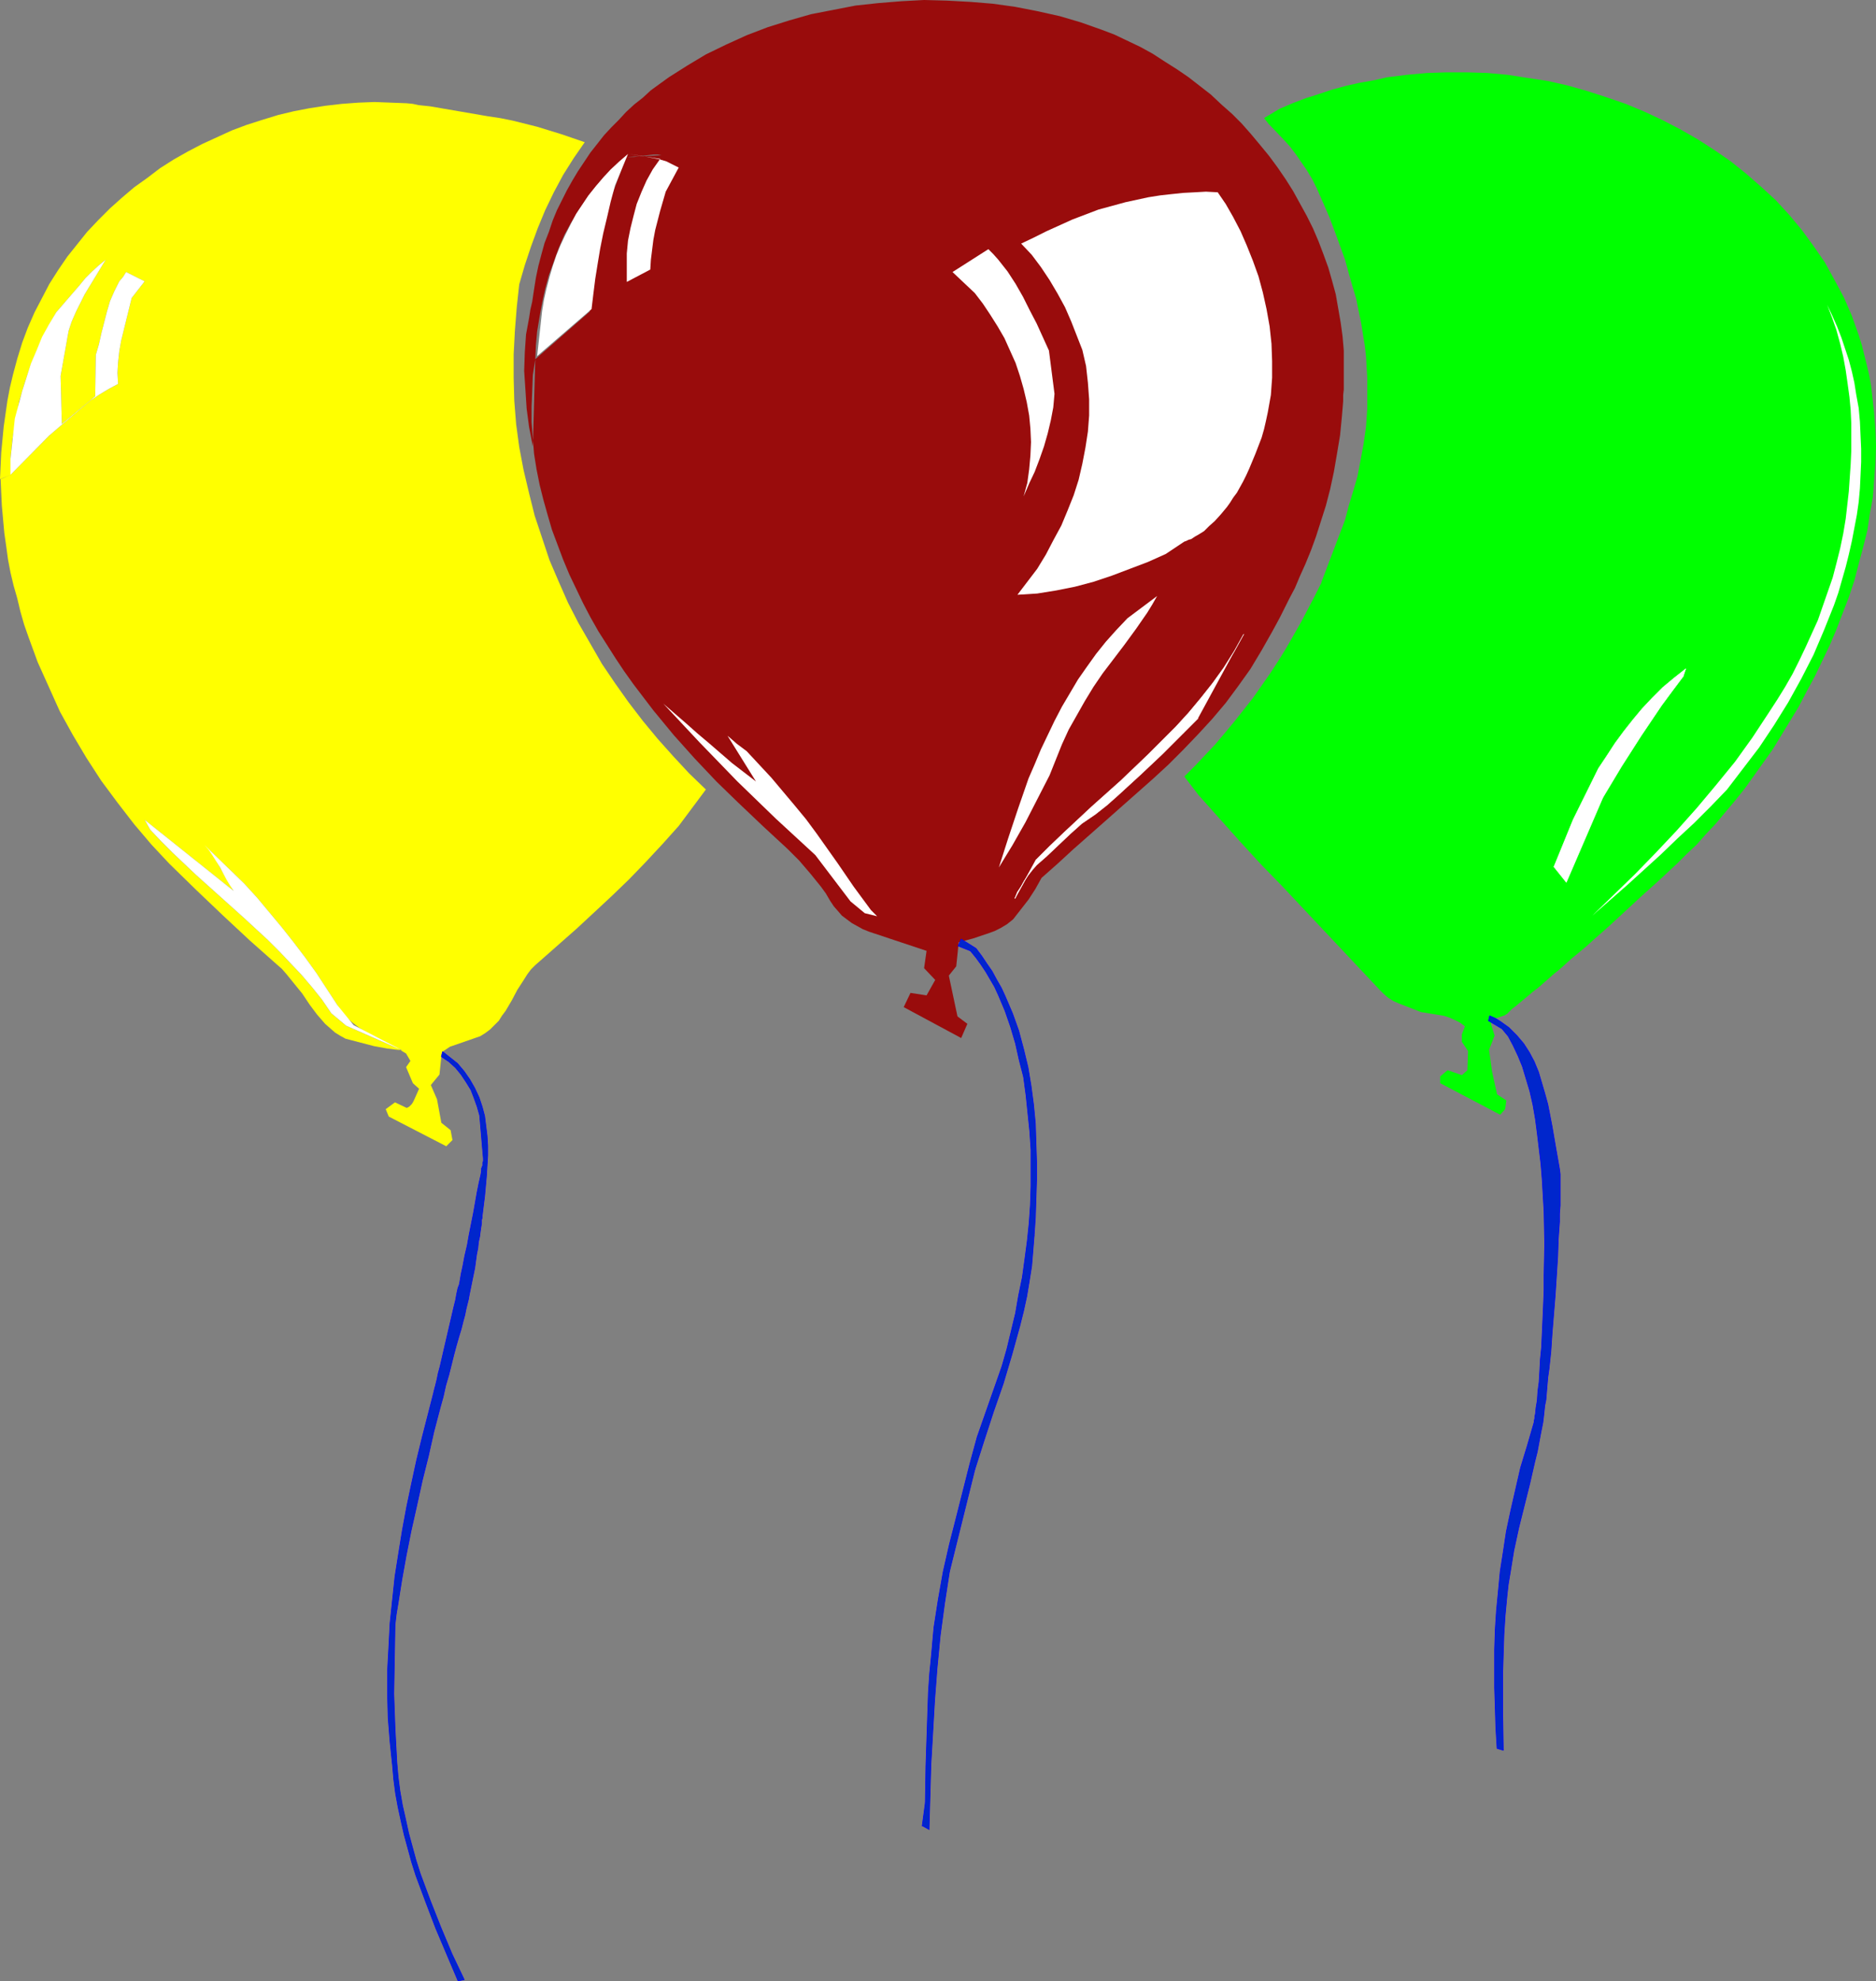 <?xml version="1.0" encoding="UTF-8" standalone="no"?>
<svg
   version="1.0"
   width="129.766mm"
   height="136.996mm"
   id="svg46"
   sodipodi:docname="Balloons 10.wmf"
   xmlns:inkscape="http://www.inkscape.org/namespaces/inkscape"
   xmlns:sodipodi="http://sodipodi.sourceforge.net/DTD/sodipodi-0.dtd"
   xmlns="http://www.w3.org/2000/svg"
   xmlns:svg="http://www.w3.org/2000/svg">
  <rect width="100%" height="100%" fill="#808080" stroke="none"/>
  <sodipodi:namedview
     id="namedview46"
     pagecolor="#ffffff"
     bordercolor="#000000"
     borderopacity="0.25"
     inkscape:showpageshadow="2"
     inkscape:pageopacity="0.0"
     inkscape:pagecheckerboard="0"
     inkscape:deskcolor="#d1d1d1"
     inkscape:document-units="mm" />
  <defs
     id="defs1">
    <pattern
       id="WMFhbasepattern"
       patternUnits="userSpaceOnUse"
       width="6"
       height="6"
       x="0"
       y="0" />
  </defs>
  <path
     style="fill:#990c0c;fill-opacity:1;fill-rule:evenodd;stroke:none"
     d="M 287.971,7.756 282.476,5.817 276.982,4.201 271.164,2.908 265.347,1.777 259.529,0.969 253.55,0.485 247.571,0.162 241.592,0 l -5.979,0.323 -5.979,0.485 -5.979,0.646 -5.818,1.131 -5.818,1.131 -5.656,1.616 -5.656,1.777 -5.494,2.101 -5.333,2.424 -5.333,2.585 -4.848,2.908 -4.848,3.07 -4.686,3.393 -2.101,1.939 -2.262,1.777 -2.101,1.939 -1.939,2.101 -1.939,1.939 -1.939,2.101 -1.778,2.262 -1.778,2.262 -1.616,2.424 -1.616,2.424 -1.454,2.424 -1.454,2.585 -1.293,2.585 -1.293,2.585 -1.131,2.747 -0.97,2.908 -1.131,2.908 -0.808,2.908 -0.808,3.07 -0.646,3.07 -0.485,3.07 -0.485,3.232 -0.485,2.101 -0.323,2.101 -0.808,4.363 -0.323,4.686 -0.162,4.847 0.323,4.847 0.323,5.009 0.646,4.847 0.97,5.009 0.646,-22.783 0.162,-3.716 0.323,-3.555 0.646,-3.878 0.646,-3.555 0.808,-3.716 0.97,-3.555 1.293,-3.555 1.293,-3.555 1.454,-3.393 1.778,-3.232 1.939,-3.232 2.101,-3.07 2.262,-2.908 2.424,-2.908 2.747,-2.585 2.909,-2.424 h 0.97 1.131 l 2.424,-0.323 2.586,-0.323 h 1.131 l 0.97,0.162 -9.211,0.485 -3.555,9.533 -1.131,3.878 -0.97,3.716 -0.97,3.878 -0.646,3.878 -0.808,3.878 -0.485,3.878 -0.485,3.878 -0.485,3.878 -14.221,12.442 -0.646,4.201 -0.162,4.201 -0.162,4.039 v 4.039 l 0.323,4.201 0.323,4.039 0.646,4.039 0.808,4.039 0.97,3.878 1.131,4.039 1.131,3.878 1.454,3.878 1.454,3.878 1.616,3.878 1.778,3.716 1.778,3.716 1.939,3.716 2.101,3.716 2.262,3.555 2.262,3.555 2.262,3.393 2.424,3.393 2.586,3.393 2.586,3.393 5.333,6.463 5.494,6.14 5.656,5.978 5.656,5.494 3.232,3.07 3.232,3.07 6.464,5.978 3.07,3.07 2.909,3.393 2.747,3.393 1.293,1.777 1.131,1.939 0.97,1.454 1.131,1.293 0.97,1.131 1.293,0.969 1.293,0.969 1.454,0.808 1.454,0.808 1.616,0.646 15.029,5.009 -0.646,4.524 2.909,3.07 -2.262,4.039 -4.202,-0.646 -1.778,3.716 15.029,8.079 1.616,-3.716 -2.586,-1.939 -2.262,-10.664 1.939,-2.424 0.323,-3.07 0.323,-3.232 1.939,-0.485 1.778,-0.485 3.878,-1.293 1.778,-0.646 1.616,-0.808 1.616,-0.969 1.616,-1.293 4.04,-5.171 1.778,-2.747 1.616,-2.908 4.202,-3.716 4.04,-3.716 8.242,-7.271 8.403,-7.433 4.202,-3.716 4.04,-3.716 3.878,-3.878 3.878,-4.039 3.717,-4.039 3.555,-4.201 3.232,-4.363 3.232,-4.524 2.909,-4.847 2.747,-4.847 0.97,-1.777 1.131,-2.101 1.131,-2.262 1.293,-2.585 1.454,-2.747 1.293,-3.07 1.454,-3.232 1.454,-3.555 1.293,-3.555 1.293,-4.039 1.293,-4.039 1.131,-4.363 0.97,-4.524 0.808,-4.686 0.808,-4.847 0.485,-5.009 0.162,-1.939 0.162,-1.939 v -1.616 l 0.162,-1.454 v -0.969 -1.616 -3.716 -3.878 l -0.323,-3.716 -0.485,-3.555 -0.646,-3.716 -0.646,-3.716 -0.97,-3.555 -0.97,-3.393 -1.293,-3.555 -1.293,-3.393 -1.454,-3.393 -1.616,-3.232 -1.778,-3.232 -1.778,-3.232 -1.939,-3.07 -2.101,-3.07 -2.262,-3.07 -2.262,-2.747 -2.424,-2.908 -2.424,-2.747 -2.586,-2.585 -2.747,-2.424 -2.747,-2.585 -2.909,-2.262 -2.909,-2.262 -3.07,-2.101 -3.07,-1.939 -3.232,-2.101 -3.232,-1.777 -3.394,-1.616 -3.394,-1.616 z"
     id="path1" />
  <path
     style="fill:#990c0c;fill-opacity:1;fill-rule:evenodd;stroke:none"
     d="m 163.862,73.68 v -7.433 l 0.323,-3.232 0.646,-3.232 0.808,-3.232 0.808,-3.232 1.131,-3.07 1.454,-2.908 1.616,-2.908 1.778,-2.747 2.586,0.808 1.131,0.646 1.293,0.646 -3.394,6.302 -1.454,5.009 -1.293,5.009 -0.485,2.585 -0.323,2.585 -0.323,2.585 -0.162,2.585 z"
     id="path2" />
  <path
     style="fill:#990c0c;fill-opacity:1;fill-rule:evenodd;stroke:none"
     d="m 226.078,238.653 -3.717,-3.07 -9.211,-12.118 -10.342,-9.533 -10.019,-9.695 -9.858,-10.179 -9.534,-10.179 5.979,5.171 2.909,2.585 3.07,2.585 5.979,5.171 6.302,4.847 -7.434,-11.957 1.131,0.969 1.293,1.131 2.586,1.939 6.464,6.948 5.979,7.109 3.07,3.716 2.747,3.716 2.747,3.878 2.747,3.878 2.101,3.07 2.101,3.07 4.525,6.14 1.616,1.616 z"
     id="path3" />
  <path
     style="fill:#990c0c;fill-opacity:1;fill-rule:evenodd;stroke:none"
     d="m 263.569,219.101 2.586,-7.756 2.747,-7.917 1.616,-3.716 1.616,-3.878 3.555,-7.433 1.939,-3.716 2.101,-3.555 2.101,-3.555 2.262,-3.232 2.424,-3.393 2.586,-3.232 2.747,-3.07 2.909,-3.07 2.747,-1.616 2.262,-1.939 2.262,-2.101 2.101,-2.101 -1.616,1.939 -1.293,2.262 -1.293,2.101 -2.909,4.201 -3.07,4.201 -3.07,4.039 -2.586,3.393 -2.424,3.555 -2.262,3.716 -2.101,3.716 -2.101,3.716 -1.778,3.878 -1.616,4.039 -1.616,4.039 -6.302,12.28 -3.394,5.978 -1.778,2.908 -1.778,2.908 z"
     id="path4" />
  <path
     style="fill:#990c0c;fill-opacity:1;fill-rule:evenodd;stroke:none"
     d="m 309.464,191.471 -5.656,5.655 -5.656,5.332 -5.818,5.332 -2.909,2.585 -3.07,2.424 -3.555,2.424 -3.07,2.747 -3.07,2.908 -3.07,2.908 -1.616,1.454 -1.454,1.454 -1.293,1.616 -1.293,1.777 2.909,-5.332 3.555,-3.555 3.717,-3.555 7.272,-6.786 7.595,-6.786 7.272,-6.948 3.555,-3.555 3.555,-3.555 3.394,-3.716 3.232,-3.878 3.07,-3.878 2.909,-4.039 2.747,-4.363 2.424,-4.363 1.293,-2.262 -1.778,3.878 -1.778,3.878 -1.778,3.393 -1.778,3.393 -1.616,2.908 -0.808,1.454 -0.808,1.293 -0.808,1.131 -0.808,1.131 -0.646,0.969 -0.646,0.808 z"
     id="path5" />
  <path
     style="fill:#ffff00;fill-opacity:1;fill-rule:evenodd;stroke:none"
     d="m 112.473,27.792 15.029,2.585 3.232,0.485 3.232,0.646 6.464,1.616 6.302,1.939 6.141,2.101 -2.909,4.201 -2.747,4.363 -2.424,4.524 -2.262,4.686 -1.939,4.686 -1.778,4.847 -1.616,4.847 -1.454,5.009 -0.646,5.978 -0.485,6.14 -0.323,6.14 v 6.14 l 0.162,5.978 0.485,6.14 0.808,5.978 1.131,5.978 1.454,6.14 1.454,5.817 1.939,5.817 1.939,5.817 2.424,5.655 2.424,5.494 2.747,5.332 3.07,5.332 3.07,5.332 3.394,5.009 3.555,5.009 3.717,4.847 3.878,4.686 4.04,4.524 4.202,4.524 4.363,4.201 -7.11,9.533 -4.202,4.686 -4.363,4.686 -4.363,4.524 -4.525,4.363 -4.686,4.363 -4.525,4.201 -9.534,8.402 -1.293,1.131 -1.131,1.131 -0.97,1.293 -0.808,1.293 -1.778,2.747 -1.454,2.747 -1.616,2.747 -0.97,1.293 -0.808,1.293 -1.131,1.131 -1.131,1.131 -1.293,0.969 -1.293,0.808 -7.918,2.747 -1.939,1.293 -0.323,1.293 -0.485,4.686 -2.262,2.747 1.616,3.716 1.131,6.14 2.424,1.939 0.485,2.585 -1.616,1.616 -15.029,-7.756 -0.808,-1.939 2.424,-1.777 3.07,1.454 0.646,-0.323 0.646,-0.646 0.323,-0.485 0.323,-0.646 0.646,-1.454 0.646,-1.454 -1.616,-1.454 -1.778,-4.201 1.131,-1.616 -1.131,-1.939 -2.424,-1.454 -2.424,-1.293 -2.424,-1.293 -2.424,-1.131 -2.424,-1.454 -2.101,-1.616 -1.131,-0.969 -0.97,-0.969 -0.808,-1.131 -0.808,-1.293 -2.747,-4.201 -2.747,-4.201 -2.909,-4.039 -3.07,-4.039 -3.07,-3.878 -3.232,-3.878 -3.232,-3.878 -3.394,-3.716 -10.342,-10.018 1.293,1.293 1.131,1.616 1.778,3.232 3.394,5.817 -23.27,-18.582 1.454,2.585 2.909,3.07 2.909,2.908 6.141,5.817 6.302,5.655 6.302,5.655 6.302,5.817 2.909,2.908 2.909,3.07 2.909,3.07 2.747,3.232 2.586,3.232 2.424,3.555 3.878,3.232 14.706,6.463 -3.878,-0.485 -3.555,-0.646 -7.434,-1.939 -1.454,-0.808 -1.293,-0.808 -1.293,-1.131 -1.293,-1.131 -2.101,-2.424 -1.939,-2.585 -0.97,-1.454 -0.97,-1.454 -2.101,-2.585 -2.101,-2.585 -1.131,-1.293 -1.293,-1.131 -7.11,-6.302 -7.11,-6.625 -6.949,-6.625 -6.949,-6.786 -4.686,-5.009 -4.525,-5.332 -4.363,-5.655 -4.202,-5.655 -3.878,-5.978 -3.555,-5.978 -3.394,-6.14 -2.909,-6.463 -2.909,-6.463 -2.424,-6.625 -1.131,-3.232 -0.97,-3.393 -0.808,-3.393 -0.97,-3.393 -0.808,-3.393 -0.646,-3.393 -0.485,-3.555 -0.485,-3.393 -0.323,-3.555 -0.323,-3.555 -0.162,-3.393 -0.162,-3.555 2.586,-1.131 10.019,-10.179 2.262,-1.939 2.101,-1.777 4.363,-3.716 2.101,-1.777 2.424,-1.616 2.424,-1.454 2.424,-1.293 -0.162,-2.908 0.162,-2.747 0.323,-2.908 0.485,-2.747 2.747,-11.149 3.394,-4.363 -4.848,-2.424 -0.808,1.293 -0.97,1.131 -0.646,1.293 -0.646,1.293 -1.131,2.585 -0.808,2.747 -1.454,5.655 -0.646,2.908 -0.808,2.747 -0.162,10.826 -8.726,7.271 -0.323,-12.603 2.101,-11.795 0.808,-2.424 1.131,-2.585 1.131,-2.262 1.131,-2.262 2.747,-4.524 2.747,-4.524 -1.778,1.454 -1.778,1.616 -1.778,1.777 -1.454,1.777 -3.07,3.555 -3.07,3.555 -1.293,2.262 -1.293,2.262 -2.101,4.524 -1.939,4.524 -1.616,4.847 -1.454,4.847 -0.97,5.009 -0.808,5.009 -0.485,5.009 v 4.201 L 0,125.224 l 0.323,-6.948 0.646,-6.786 0.485,-3.393 0.485,-3.393 0.646,-3.393 0.808,-3.393 1.131,-4.201 1.293,-4.201 1.454,-3.878 1.778,-4.039 1.939,-3.716 1.939,-3.716 2.262,-3.555 2.424,-3.555 2.586,-3.232 2.586,-3.232 2.909,-3.07 3.07,-3.07 3.07,-2.747 3.232,-2.747 3.394,-2.424 3.394,-2.585 3.555,-2.262 3.717,-2.101 3.717,-1.939 3.878,-1.777 3.878,-1.777 3.878,-1.454 4.04,-1.293 4.202,-1.293 4.04,-0.969 4.202,-0.808 4.202,-0.646 4.202,-0.485 4.363,-0.323 4.202,-0.162 4.202,0.162 4.202,0.162 1.616,0.162 1.454,0.323 z"
     id="path6" />
  <path
     style="fill:#00ff00;fill-opacity:1;fill-rule:evenodd;stroke:none"
     d="m 489.486,103.572 -0.323,-2.747 -0.485,-2.747 -0.646,-2.747 -0.646,-2.585 -0.646,-2.585 -0.808,-2.585 -1.778,-5.009 -2.101,-4.847 -2.424,-4.524 -2.586,-4.686 -2.909,-4.201 -3.07,-4.201 -3.232,-3.878 -3.555,-3.878 -3.878,-3.555 -3.878,-3.393 -4.04,-3.232 -4.202,-2.908 -4.525,-2.908 -4.525,-2.585 -4.686,-2.424 -4.848,-2.262 -4.686,-1.939 -5.171,-1.777 -5.01,-1.616 -5.171,-1.454 -5.01,-1.131 -5.333,-0.808 -5.171,-0.808 -5.333,-0.485 -5.333,-0.162 h -5.171 l -5.171,0.162 -5.333,0.485 -5.171,0.646 -3.555,0.808 -3.717,0.646 -3.555,0.808 -3.555,0.969 -3.394,1.131 -3.555,1.131 -3.394,1.293 -3.394,1.454 -4.04,2.424 1.131,1.454 3.717,3.878 1.778,1.939 1.616,2.101 1.454,2.101 1.454,2.101 1.454,2.424 1.131,2.262 1.778,4.039 1.616,3.716 1.454,3.878 1.293,3.555 1.293,3.555 0.97,3.555 0.97,3.393 0.97,3.232 0.646,3.232 0.646,3.07 0.485,3.07 0.485,2.908 0.323,2.908 0.162,2.908 0.162,2.747 v 2.585 2.585 2.585 l -0.323,4.847 -0.646,4.524 -0.808,4.363 -0.808,4.201 -1.131,3.878 -1.131,3.716 -0.97,3.716 -6.141,16.158 v 0.162 l -1.778,3.555 -1.778,3.393 -1.778,3.393 -1.939,3.393 -1.939,3.393 -2.101,3.393 -2.101,3.232 -2.262,3.232 -2.262,3.232 -2.424,3.07 -2.424,3.07 -2.424,2.908 -2.586,3.07 -2.586,2.747 -2.747,2.908 -2.747,2.747 3.717,4.847 10.827,12.118 5.494,5.978 5.656,5.817 25.371,26.984 1.131,1.131 1.131,0.969 1.293,0.808 1.454,0.646 2.909,1.131 2.909,1.131 5.979,0.969 1.454,0.485 1.454,0.646 1.293,0.646 1.293,0.969 -0.808,2.101 v 1.939 l 1.616,2.424 -0.162,5.009 -1.454,1.293 -3.717,-1.293 -1.939,1.616 v 1.777 l 15.675,8.241 1.293,-1.454 0.323,-2.262 -2.424,-1.616 -0.646,-2.908 -0.646,-2.908 -0.808,-5.817 1.454,-3.716 -0.97,-3.07 0.808,-1.293 2.909,-0.969 v 0 l 0.162,-0.162 0.323,-0.162 0.323,-0.323 0.485,-0.485 0.485,-0.485 0.646,-0.485 0.808,-0.646 0.97,-0.808 0.97,-0.808 0.97,-0.808 1.131,-0.969 1.293,-0.969 1.293,-1.131 1.293,-1.131 1.454,-1.293 1.616,-1.293 1.616,-1.454 1.616,-1.454 1.778,-1.454 1.939,-1.616 1.778,-1.616 4.04,-3.555 4.202,-3.878 4.363,-4.039 4.686,-4.201 4.848,-4.524 2.424,-2.424 2.586,-2.424 2.424,-2.747 2.586,-2.747 2.424,-2.908 2.586,-3.07 2.586,-3.232 2.424,-3.393 2.424,-3.393 2.424,-3.393 2.262,-3.716 2.262,-3.716 2.262,-3.716 2.101,-4.039 2.101,-3.878 1.939,-4.039 1.939,-4.039 1.778,-4.201 1.616,-4.201 1.616,-4.201 1.454,-4.363 1.131,-4.363 1.131,-4.201 1.131,-4.524 0.646,-4.363 0.808,-4.363 0.323,-4.524 0.323,-4.363 0.162,-4.363 -0.162,-4.363 -0.323,-4.363 z"
     id="path7" />
  <path
     style="fill:#00ff00;fill-opacity:1;fill-rule:evenodd;stroke:none"
     d="m 398.182,173.859 1.616,-3.393 1.454,-3.555 1.454,-3.716 1.454,-3.878 2.586,-7.756 1.131,-3.878 1.131,-3.878 0.97,-3.716 0.97,-3.555 0.646,-3.393 0.485,-3.07 0.162,-1.454 0.162,-1.454 0.162,-1.293 v -1.131 -0.969 l -0.162,-0.969 -0.162,-0.969 -0.162,-0.646 -0.485,-2.101 -0.646,-1.939 -0.808,-2.101 -0.646,-1.777 -1.939,-3.878 -2.101,-3.716 -2.424,-3.393 -2.424,-3.393 -2.747,-3.232 -2.909,-2.908 8.242,-5.817 4.04,4.201 1.778,2.262 1.778,2.262 1.616,2.262 1.616,2.424 1.293,2.585 1.293,2.585 1.293,3.555 1.131,3.393 0.97,3.393 0.323,1.616 0.485,1.939 0.162,1.777 0.162,2.101 v 2.101 2.262 l -0.323,2.585 -0.323,2.585 -0.646,2.908 -0.808,3.07 -0.646,2.585 -0.646,2.262 -0.646,2.262 -0.808,2.101 -0.808,1.939 -0.808,1.939 -0.808,1.939 -0.808,1.616 -0.97,1.616 -0.808,1.616 -1.778,2.908 -1.778,2.424 -1.616,2.262 -1.616,1.939 -1.454,1.454 -1.293,1.293 -1.131,1.131 -1.131,0.646 -0.646,0.646 -0.323,0.162 -0.162,0.162 v 0.162 z"
     id="path8" />
  <path
     style="fill:#00ff00;fill-opacity:1;fill-rule:evenodd;stroke:none"
     d="m 421.776,147.199 0.485,-1.777 0.485,-1.777 0.485,-1.616 0.323,-1.454 0.323,-1.454 0.323,-1.293 0.485,-2.424 0.323,-2.262 0.323,-1.939 0.162,-1.777 v -1.777 -1.454 l -0.162,-1.616 -0.323,-2.908 -0.485,-1.616 -0.323,-1.616 -0.323,-1.777 -0.485,-1.939 -0.485,-2.101 -0.646,-2.101 -1.454,-4.039 -1.616,-3.878 -1.939,-3.716 -2.262,-3.716 -2.424,-3.555 -2.586,-3.232 -2.747,-3.393 13.09,-6.14 9.211,-3.07 4.525,-1.293 4.686,-1.293 4.686,-0.969 2.424,-0.323 2.424,-0.323 2.262,-0.162 h 2.424 2.424 l 2.424,0.162 2.262,3.555 1.939,3.393 1.778,3.716 1.616,3.555 1.293,3.878 1.131,3.878 0.808,3.878 0.808,4.039 0.485,3.878 0.323,4.039 0.162,4.039 0.162,4.039 -0.162,4.039 -0.323,4.039 -0.162,4.039 -0.646,3.878 -0.323,2.585 -0.485,2.424 -0.646,2.424 -0.808,2.262 -0.97,2.262 -1.131,1.939 -1.131,2.101 -1.293,1.939 -1.454,1.777 -1.616,1.777 -1.454,1.616 -1.778,1.616 -1.778,1.616 -1.939,1.454 -1.939,1.293 -1.939,1.293 -4.202,2.424 -4.525,2.262 -4.363,1.777 -4.686,1.777 -4.686,1.454 -4.686,1.131 -4.525,1.131 -4.525,0.969 h -4.363 0.162 0.162 l 0.323,-0.162 0.485,-0.485 0.485,-0.485 0.646,-0.808 0.808,-0.969 0.808,-1.293 0.485,-0.808 0.485,-0.808 0.485,-0.969 0.485,-0.969 0.646,-1.293 0.485,-1.131 0.646,-1.454 0.646,-1.454 0.646,-1.616 0.646,-1.777 0.646,-1.777 0.646,-1.939 0.646,-2.101 0.808,-2.262 0.646,-2.424 z"
     id="path9" />
  <path
     style="fill:#00ff00;fill-opacity:1;fill-rule:evenodd;stroke:none"
     d="m 485.284,133.626 -0.646,4.039 -0.646,4.039 -0.97,4.039 -0.97,3.878 -1.131,3.878 -1.293,3.878 -1.454,3.878 -1.454,3.716 -1.616,3.716 -1.616,3.555 -1.939,3.716 -1.939,3.555 -1.939,3.555 -2.101,3.393 -2.262,3.393 -2.262,3.393 -2.424,3.393 -2.424,3.232 -2.424,3.232 -2.586,3.07 -5.494,6.14 -5.494,5.978 -5.818,5.655 -5.979,5.655 -6.302,5.171 -6.141,5.009 22.462,-23.267 5.333,-5.655 5.171,-5.817 2.424,-3.07 2.424,-3.07 2.424,-3.07 2.262,-3.232 2.101,-3.232 2.262,-3.393 1.939,-3.393 3.878,-6.786 1.778,-3.555 1.616,-3.555 1.616,-3.555 1.454,-3.555 1.293,-3.716 1.293,-3.555 1.131,-3.716 1.131,-3.878 0.97,-3.716 0.808,-3.716 0.646,-3.878 0.646,-3.878 0.485,-3.878 0.323,-3.878 0.162,-3.878 0.162,-3.878 -0.162,-4.039 -0.162,-3.878 -0.323,-4.039 -0.485,-3.07 -0.485,-3.07 -1.293,-5.978 -1.778,-6.14 -1.939,-5.978 1.293,2.747 1.293,2.908 1.131,2.908 0.97,2.908 0.97,2.908 0.808,3.07 0.646,3.07 0.646,2.908 0.323,3.878 0.323,3.716 v 3.878 l 0.162,3.878 -0.323,7.594 z"
     id="path10" />
  <path
     style="fill:#0026cc;fill-opacity:1;fill-rule:evenodd;stroke:#0000ff;stroke-width:0.162px;stroke-linecap:round;stroke-linejoin:round;stroke-miterlimit:4;stroke-dasharray:none;stroke-opacity:1"
     d="m 119.584,277.916 -3.878,-3.07 -0.323,1.293 1.939,1.293 1.778,1.616 1.454,1.777 1.293,1.939 1.293,2.101 0.808,2.101 0.808,2.262 0.646,2.262 0.97,11.311 v 0 0.323 0.323 l -0.162,0.485 v 0.646 l -0.323,0.808 v 0.646 l -0.162,0.969 -0.485,2.101 -0.485,2.424 -0.485,2.747 -0.485,2.747 -1.131,5.655 -0.485,2.747 -0.646,2.747 -0.485,2.585 -0.485,2.262 -0.162,0.969 -0.162,0.969 -0.162,0.808 -0.323,0.808 -0.323,1.454 -0.323,1.777 -0.485,1.939 -0.485,2.101 -2.101,9.048 -0.485,2.101 -0.485,2.101 -0.485,1.777 -0.323,1.616 -0.323,1.293 -0.162,0.646 -0.162,0.485 v 0.323 l -0.162,0.162 v 0.162 0.162 l -3.07,11.957 -1.454,5.978 -1.293,5.978 -1.293,6.14 -1.131,6.14 -0.97,5.978 -0.97,6.14 -0.646,6.14 -0.646,6.14 -0.323,6.302 -0.323,5.978 v 6.302 l 0.162,6.14 0.485,6.14 0.646,6.14 0.323,3.716 0.485,3.716 0.646,3.555 0.808,3.716 0.808,3.555 0.97,3.555 0.97,3.555 1.131,3.555 2.586,6.948 2.586,6.786 5.818,13.734 1.616,-0.323 -3.232,-6.786 -2.909,-6.948 -2.747,-6.948 -2.586,-6.948 -1.131,-3.555 -0.97,-3.555 -0.97,-3.555 -0.808,-3.716 -0.808,-3.555 -0.646,-3.716 -0.485,-3.716 -0.323,-3.716 -0.485,-9.048 -0.323,-8.887 0.162,-9.048 0.162,-9.048 0.323,-2.747 0.485,-2.908 0.485,-3.07 0.485,-3.07 1.131,-6.302 1.293,-6.463 1.454,-6.463 1.454,-6.625 1.616,-6.463 1.454,-6.463 1.616,-6.14 0.808,-2.908 0.646,-2.908 0.808,-2.747 0.646,-2.585 0.646,-2.585 0.646,-2.424 0.646,-2.262 0.646,-2.101 0.485,-1.939 0.485,-1.777 0.323,-1.616 0.323,-1.293 0.323,-1.293 0.162,-0.969 1.454,-7.109 0.485,-3.555 0.323,-1.616 0.162,-1.616 0.323,-1.454 0.162,-1.293 0.162,-1.131 0.162,-0.969 v -0.969 l 0.162,-0.485 v -0.485 0 l 0.646,-5.171 0.485,-5.332 0.323,-5.332 v -2.585 l -0.162,-2.585 -0.323,-2.585 -0.323,-2.585 -0.646,-2.424 -0.808,-2.424 -1.131,-2.424 -1.293,-2.262 -1.454,-2.101 z"
     id="path11" />
  <path
     style="fill:#0026cc;fill-opacity:1;fill-rule:evenodd;stroke:none"
     d="m 241.107,477.143 0.808,-5.978 0.162,-9.695 0.323,-9.695 0.323,-9.533 0.323,-4.847 0.485,-4.847 0.323,-3.716 0.323,-3.555 1.131,-7.271 1.293,-7.271 1.616,-7.109 1.778,-6.948 3.555,-14.057 1.939,-7.109 3.232,-9.21 3.232,-9.21 1.293,-4.524 1.131,-4.686 1.131,-4.686 0.808,-4.686 0.97,-4.686 0.646,-4.686 0.646,-4.847 0.485,-4.686 0.323,-4.686 0.162,-4.847 v -4.686 -4.847 l -0.323,-4.847 -0.485,-4.686 -0.485,-4.686 -0.646,-4.847 -1.131,-4.363 -0.97,-4.363 -1.293,-4.363 -1.454,-4.201 -1.778,-4.201 -0.97,-2.101 -1.131,-1.939 -1.131,-1.939 -1.293,-1.939 -1.293,-1.777 -1.454,-1.777 -3.232,-1.293 0.808,-1.777 3.878,2.424 1.454,1.939 1.293,1.939 1.454,2.101 1.131,2.101 1.293,2.262 0.97,2.101 1.939,4.524 1.616,4.524 1.293,4.847 1.131,4.686 0.808,4.847 0.646,4.847 0.485,5.009 0.162,5.009 0.162,5.009 v 4.847 l -0.162,5.009 -0.162,4.847 -0.323,4.686 -0.323,4.039 -0.323,3.878 -0.646,4.039 -0.646,3.878 -0.808,3.716 -0.97,3.878 -2.101,7.594 -2.262,7.594 -2.586,7.433 -2.424,7.433 -2.424,7.594 -6.626,26.661 -1.293,8.402 -1.131,8.402 -0.808,8.402 -0.646,8.402 -0.485,8.402 -0.485,8.402 -0.485,16.966 z"
     id="path12" />
  <path
     style="fill:none;stroke:#0000ff;stroke-width:0.162px;stroke-linecap:round;stroke-linejoin:round;stroke-miterlimit:4;stroke-dasharray:none;stroke-opacity:1"
     d="m 241.107,477.143 0.808,-5.978"
     id="path13" />
  <path
     style="fill:none;stroke:#0000ff;stroke-width:0.162px;stroke-linecap:round;stroke-linejoin:round;stroke-miterlimit:4;stroke-dasharray:none;stroke-opacity:1"
     d="m 241.915,471.165 0.162,-9.695 0.323,-9.695 0.323,-9.533 0.323,-4.847 0.485,-4.847"
     id="path14" />
  <path
     style="fill:none;stroke:#0000ff;stroke-width:0.162px;stroke-linecap:round;stroke-linejoin:round;stroke-miterlimit:4;stroke-dasharray:none;stroke-opacity:1"
     d="m 243.531,432.548 0.323,-3.716 0.323,-3.555 1.131,-7.271 1.293,-7.271 1.616,-7.109 1.778,-6.948 3.555,-14.057 1.939,-7.109"
     id="path15" />
  <path
     style="fill:none;stroke:#0000ff;stroke-width:0.162px;stroke-linecap:round;stroke-linejoin:round;stroke-miterlimit:4;stroke-dasharray:none;stroke-opacity:1"
     d="m 255.489,375.51 3.232,-9.21 3.232,-9.21"
     id="path16" />
  <path
     style="fill:none;stroke:#0000ff;stroke-width:0.162px;stroke-linecap:round;stroke-linejoin:round;stroke-miterlimit:4;stroke-dasharray:none;stroke-opacity:1"
     d="m 261.953,357.09 1.293,-4.524 1.131,-4.686 1.131,-4.686 0.808,-4.686 0.97,-4.686 0.646,-4.686 0.646,-4.847 0.485,-4.686 0.323,-4.686 0.162,-4.847 v -4.686 -4.847 l -0.323,-4.847 -0.485,-4.686 -0.485,-4.686 -0.646,-4.847"
     id="path17" />
  <path
     style="fill:none;stroke:#0000ff;stroke-width:0.162px;stroke-linecap:round;stroke-linejoin:round;stroke-miterlimit:4;stroke-dasharray:none;stroke-opacity:1"
     d="m 267.609,281.471 -1.131,-4.363 -0.97,-4.363 -1.293,-4.363 -1.454,-4.201 -1.778,-4.201 -0.97,-2.101 -1.131,-1.939 -1.131,-1.939 -1.293,-1.939 -1.293,-1.777 -1.454,-1.777"
     id="path18" />
  <path
     style="fill:none;stroke:#0000ff;stroke-width:0.162px;stroke-linecap:round;stroke-linejoin:round;stroke-miterlimit:4;stroke-dasharray:none;stroke-opacity:1"
     d="m 253.712,248.509 -3.232,-1.293 0.808,-1.777 3.878,2.424"
     id="path19" />
  <path
     style="fill:none;stroke:#0000ff;stroke-width:0.162px;stroke-linecap:round;stroke-linejoin:round;stroke-miterlimit:4;stroke-dasharray:none;stroke-opacity:1"
     d="m 255.166,247.863 1.454,1.939 1.293,1.939 1.454,2.101 1.131,2.101 1.293,2.262 0.97,2.101 1.939,4.524 1.616,4.524 1.293,4.847 1.131,4.686 0.808,4.847 0.646,4.847 0.485,5.009 0.162,5.009 0.162,5.009 v 4.847 l -0.162,5.009 -0.162,4.847 -0.323,4.686"
     id="path20" />
  <path
     style="fill:none;stroke:#0000ff;stroke-width:0.162px;stroke-linecap:round;stroke-linejoin:round;stroke-miterlimit:4;stroke-dasharray:none;stroke-opacity:1"
     d="m 270.356,322.997 -0.323,4.039 -0.323,3.878 -0.646,4.039 -0.646,3.878 -0.808,3.716 -0.97,3.878 -2.101,7.594 -2.262,7.594 -2.586,7.433 -2.424,7.433 -2.424,7.594"
     id="path21" />
  <path
     style="fill:none;stroke:#0000ff;stroke-width:0.162px;stroke-linecap:round;stroke-linejoin:round;stroke-miterlimit:4;stroke-dasharray:none;stroke-opacity:1"
     d="m 254.843,384.074 -6.626,26.661"
     id="path22" />
  <path
     style="fill:none;stroke:#0000ff;stroke-width:0.162px;stroke-linecap:round;stroke-linejoin:round;stroke-miterlimit:4;stroke-dasharray:none;stroke-opacity:1"
     d="m 248.217,410.734 -1.293,8.402 -1.131,8.402 -0.808,8.402 -0.646,8.402 -0.485,8.402 -0.485,8.402 -0.485,16.966"
     id="path23" />
  <path
     style="fill:none;stroke:#0000ff;stroke-width:0.162px;stroke-linecap:round;stroke-linejoin:round;stroke-miterlimit:4;stroke-dasharray:none;stroke-opacity:1"
     d="m 242.885,478.113 -1.778,-0.969"
     id="path24" />
  <path
     style="fill:#0026cc;fill-opacity:1;fill-rule:evenodd;stroke:#0000ff;stroke-width:0.162px;stroke-linecap:round;stroke-linejoin:round;stroke-miterlimit:4;stroke-dasharray:none;stroke-opacity:1"
     d="m 407.716,305.546 -0.485,-2.747 -0.485,-2.747 -0.97,-5.655 -1.131,-5.817 -0.808,-2.908 -0.808,-2.747 -0.808,-2.747 -1.131,-2.747 -1.293,-2.424 -1.454,-2.262 -1.778,-2.101 -1.131,-1.131 -0.97,-0.969 -2.262,-1.616 -1.293,-0.808 -1.454,-0.646 -0.323,1.293 3.555,2.101 0.808,0.969 0.808,0.969 1.293,2.424 1.293,2.747 1.131,2.747 0.97,3.232 0.97,3.232 0.808,3.555 0.646,3.716 0.485,3.716 0.485,4.039 0.485,4.039 0.323,4.039 0.485,8.402 0.162,8.402 -0.162,8.241 v 3.878 l -0.162,4.039 -0.162,3.716 -0.162,3.555 -0.162,3.555 -0.323,3.232 -0.162,3.07 -0.162,2.747 -0.323,2.424 -0.162,2.424 -0.323,1.939 -0.162,1.616 -0.162,0.646 v 0.485 l -0.162,0.646 v 0.323 l -1.778,6.14 -1.778,5.817 -1.293,5.655 -1.293,5.655 -1.131,5.332 -0.808,5.332 -0.808,5.171 -0.485,5.171 -0.485,5.009 -0.323,5.009 -0.162,5.171 v 5.009 5.009 l 0.162,5.171 0.162,5.332 0.323,5.332 1.616,0.485 -0.162,-10.018 v -10.018 l 0.162,-5.171 0.162,-5.009 0.323,-5.009 0.485,-5.171 0.323,-2.908 0.485,-2.908 0.97,-5.978 1.293,-5.978 1.454,-5.817 1.454,-5.817 1.293,-5.655 0.646,-2.585 0.485,-2.585 0.485,-2.585 0.485,-2.424 0.162,-1.293 0.162,-1.454 0.162,-1.616 0.323,-1.616 0.162,-1.939 0.162,-1.939 0.162,-1.939 0.323,-2.262 0.485,-4.524 0.323,-4.847 0.808,-9.856 0.323,-5.009 0.323,-5.009 0.162,-4.686 0.323,-4.524 V 317.18 l 0.162,-2.101 v -1.939 -5.009 -1.293 z"
     id="path25" />
  <path
     style="fill:#ffffff;fill-opacity:1;fill-rule:evenodd;stroke:none"
     d="m 329.017,116.499 -0.808,2.101 -0.808,1.939 -0.808,1.939 -0.808,1.777 -0.808,1.616 -0.808,1.454 -0.808,1.454 -0.97,1.293 -0.808,1.293 -0.808,1.131 -1.616,1.939 -1.616,1.777 -1.454,1.293 -1.293,1.293 -1.293,0.808 -1.131,0.646 -0.97,0.646 -0.646,0.162 -0.646,0.323 -0.485,0.162 v 0 l -4.848,3.232 -4.686,2.101 -4.686,1.777 -4.686,1.777 -4.848,1.616 -4.848,1.293 -4.848,0.969 -5.01,0.808 -2.586,0.162 -2.586,0.162 2.586,-3.393 2.586,-3.393 2.262,-3.716 1.939,-3.716 2.101,-3.878 1.616,-3.878 1.616,-4.039 1.293,-4.039 0.97,-4.201 0.808,-4.201 0.646,-4.201 0.323,-4.201 v -4.201 l -0.323,-4.363 -0.485,-4.363 -0.97,-4.201 -1.454,-3.716 -1.454,-3.716 -1.616,-3.716 -1.939,-3.555 -2.101,-3.555 -2.262,-3.393 -2.424,-3.232 -2.747,-2.908 3.394,-1.616 3.232,-1.616 6.787,-3.07 3.394,-1.293 3.394,-1.293 3.555,-0.969 3.555,-0.969 5.979,-1.293 3.07,-0.485 2.909,-0.323 3.07,-0.323 3.07,-0.162 2.909,-0.162 3.07,0.162 2.101,3.07 1.939,3.393 1.939,3.716 1.616,3.716 1.616,4.039 1.454,4.039 1.131,4.201 0.97,4.363 0.808,4.524 0.485,4.524 0.162,4.524 v 4.363 l -0.323,4.524 -0.808,4.524 -0.485,2.262 -0.485,2.101 -0.646,2.262 z"
     id="path26" />
  <path
     style="fill:#ffffff;fill-opacity:1;fill-rule:evenodd;stroke:none"
     d="m 254.843,76.589 2.101,2.747 1.939,2.908 1.939,3.07 1.778,3.07 1.454,3.232 1.454,3.232 1.131,3.393 0.97,3.393 0.808,3.393 0.646,3.555 0.323,3.393 0.162,3.555 -0.162,3.555 -0.323,3.555 -0.485,3.555 -0.97,3.555 1.454,-3.393 1.454,-3.07 1.293,-3.393 1.131,-3.232 0.97,-3.393 0.808,-3.393 0.646,-3.393 0.323,-3.555 -1.454,-11.311 -3.232,-7.109 -1.778,-3.393 -1.778,-3.555 -1.939,-3.393 -2.101,-3.232 -2.424,-3.07 -1.293,-1.454 -1.293,-1.293 -9.373,5.978 z"
     id="path27" />
  <path
     style="fill:#ffffff;fill-opacity:1;fill-rule:evenodd;stroke:none"
     d="m 294.758,161.579 -2.909,3.07 -2.747,3.07 -2.586,3.232 -2.424,3.393 -2.262,3.232 -2.101,3.555 -2.101,3.555 -1.939,3.716 -3.555,7.433 -1.616,3.878 -1.616,3.716 -2.747,7.917 -2.586,7.756 -2.424,7.594 1.778,-2.908 1.778,-2.908 3.394,-5.978 6.302,-12.28 1.616,-4.039 1.616,-4.039 1.778,-3.878 2.101,-3.716 2.101,-3.716 2.262,-3.716 2.424,-3.555 2.586,-3.393 3.07,-4.039 3.07,-4.201 2.909,-4.201 1.293,-2.101 1.293,-2.262 z"
     id="path28" />
  <path
     style="fill:#ffffff;fill-opacity:1;fill-rule:evenodd;stroke:none"
     d="m 325.139,165.78 -2.424,4.363 -2.747,4.363 -2.909,4.039 -3.07,3.878 -3.232,3.878 -3.394,3.716 -3.555,3.555 -3.555,3.555 -7.272,6.948 -7.595,6.786 -7.272,6.786 -3.717,3.555 -3.555,3.555 -5.494,10.018 0.646,-1.616 0.97,-1.454 0.808,-1.454 0.97,-1.454 1.131,-1.454 1.131,-1.293 1.293,-1.131 1.293,-1.131 3.07,-2.908 3.07,-2.908 3.07,-2.747 3.555,-2.424 3.07,-2.424 2.909,-2.585 5.818,-5.332 5.656,-5.332 5.656,-5.655 3.717,-3.716 z"
     id="path29" />
  <path
     style="fill:none;stroke:#ffffff;stroke-width:0.162px;stroke-linecap:round;stroke-linejoin:round;stroke-miterlimit:4;stroke-dasharray:none;stroke-opacity:1"
     d="m 325.139,165.78 -2.424,4.363 -2.747,4.363 -2.909,4.039 -3.07,3.878 -3.232,3.878 -3.394,3.716 -3.555,3.555 -3.555,3.555 -7.272,6.948 -7.595,6.786 -7.272,6.786 -3.717,3.555 -3.555,3.555"
     id="path30" />
  <path
     style="fill:none;stroke:#ffffff;stroke-width:0.162px;stroke-linecap:round;stroke-linejoin:round;stroke-miterlimit:4;stroke-dasharray:none;stroke-opacity:1"
     d="M 270.841,224.757 265.347,234.775"
     id="path31" />
  <path
     style="fill:none;stroke:#ffffff;stroke-width:0.162px;stroke-linecap:round;stroke-linejoin:round;stroke-miterlimit:4;stroke-dasharray:none;stroke-opacity:1"
     d="m 265.347,234.775 0.646,-1.616 0.97,-1.454 0.808,-1.454 0.97,-1.454 1.131,-1.454 1.131,-1.293 1.293,-1.131 1.293,-1.131"
     id="path32" />
  <path
     style="fill:none;stroke:#ffffff;stroke-width:0.162px;stroke-linecap:round;stroke-linejoin:round;stroke-miterlimit:4;stroke-dasharray:none;stroke-opacity:1"
     d="m 273.588,223.787 3.07,-2.908 3.07,-2.908 3.07,-2.747 3.555,-2.424"
     id="path33" />
  <path
     style="fill:none;stroke:#ffffff;stroke-width:0.162px;stroke-linecap:round;stroke-linejoin:round;stroke-miterlimit:4;stroke-dasharray:none;stroke-opacity:1"
     d="m 286.355,212.8 3.07,-2.424 2.909,-2.585 5.818,-5.332 5.656,-5.332 5.656,-5.655"
     id="path34" />
  <path
     style="fill:none;stroke:#ffffff;stroke-width:0.162px;stroke-linecap:round;stroke-linejoin:round;stroke-miterlimit:4;stroke-dasharray:none;stroke-opacity:1"
     d="m 309.464,191.471 3.717,-3.716"
     id="path35" />
  <path
     style="fill:#ffffff;fill-opacity:1;fill-rule:evenodd;stroke:none"
     d="m 141.723,81.274 -1.293,11.795 14.221,-12.28 0.485,-4.039 0.485,-3.878 0.646,-4.039 0.646,-3.878 0.808,-4.039 0.97,-4.039 0.97,-4.201 1.131,-4.201 3.394,-8.241 8.403,1.293 -1.939,2.747 -1.616,2.908 -1.293,2.908 -1.293,3.232 -0.808,3.07 -0.808,3.232 -0.646,3.232 -0.323,3.393 v 7.433 l 6.141,-3.232 0.162,-2.585 0.323,-2.585 0.323,-2.585 0.485,-2.585 1.293,-5.009 1.454,-5.009 3.394,-6.302 -1.616,-0.808 -1.616,-0.808 -1.616,-0.485 -1.616,-0.323 -3.394,-0.646 -3.394,-0.485 -2.262,1.939 -2.262,2.101 -1.939,2.101 -1.939,2.262 -1.939,2.424 -1.616,2.424 -1.616,2.424 -1.454,2.747 -1.293,2.585 -1.293,2.747 -1.131,2.747 -0.97,2.908 -0.808,2.747 -0.808,3.07 -0.646,2.908 z"
     id="path36" />
  <path
     style="fill:#ffffff;fill-opacity:1;fill-rule:evenodd;stroke:none"
     d="m 229.31,239.46 -1.616,-1.616 -4.525,-6.14 -2.101,-3.07 -2.101,-3.07 -2.747,-3.878 -2.747,-3.878 -2.747,-3.716 -3.07,-3.716 -5.979,-7.109 -6.464,-6.948 -1.293,-0.969 -1.293,-0.969 -1.293,-1.131 -1.131,-0.969 7.434,11.957 -6.302,-4.847 -5.979,-5.171 -3.07,-2.585 -2.909,-2.585 -5.979,-5.171 9.534,10.179 9.858,10.179 10.019,9.695 10.342,9.533 9.211,12.118 3.717,3.07 z"
     id="path37" />
  <path
     style="fill:#ffffff;fill-opacity:1;fill-rule:evenodd;stroke:none"
     d="m 92.435,267.898 -4.202,-5.171 -2.747,-4.201 -2.747,-4.201 -2.909,-4.039 -3.07,-4.039 -3.07,-3.878 -3.232,-3.878 -3.232,-3.878 -3.394,-3.716 -10.342,-10.018 1.131,1.293 0.97,1.454 1.939,3.07 1.616,3.07 0.97,1.616 0.97,1.454 -23.27,-18.582 1.454,2.585 2.909,3.07 2.909,2.908 6.141,5.817 6.302,5.655 6.302,5.655 6.302,5.817 2.909,2.908 2.909,3.07 2.909,3.07 2.747,3.232 2.586,3.232 2.424,3.555 3.878,3.232 14.706,6.463 z"
     id="path38" />
  <path
     style="fill:#ffffff;fill-opacity:1;fill-rule:evenodd;stroke:none"
     d="m 3.878,109.389 -1.131,10.503 v 4.201 l 10.019,-10.179 2.262,-1.939 2.101,-1.777 4.363,-3.716 2.101,-1.777 2.424,-1.616 2.424,-1.454 2.424,-1.293 -0.162,-2.908 0.162,-2.747 0.323,-2.908 0.485,-2.747 2.747,-11.149 3.394,-4.363 -4.848,-2.424 -0.808,1.293 -0.97,1.131 -0.646,1.293 -0.646,1.293 -1.131,2.585 -0.808,2.747 -1.454,5.655 -0.646,2.908 -0.808,2.747 -0.162,10.826 -8.726,7.271 -0.323,-12.603 2.101,-11.795 0.808,-2.424 1.131,-2.585 1.131,-2.262 1.131,-2.262 2.747,-4.524 2.747,-4.524 -1.778,1.454 -1.778,1.616 -1.778,1.777 -1.454,1.777 -3.07,3.555 -3.07,3.555 -1.939,3.232 -1.778,3.232 -1.454,3.555 -1.454,3.393 -1.131,3.555 -1.131,3.555 z"
     id="path39" />
  <path
     style="fill:#ffffff;fill-opacity:1;fill-rule:evenodd;stroke:none"
     d="m 406.262,226.534 5.01,-12.28 6.626,-13.411 2.262,-3.393 2.101,-3.232 2.262,-3.07 2.424,-3.07 2.424,-2.908 2.586,-2.747 2.747,-2.747 2.909,-2.424 3.07,-2.424 -0.646,1.939 -2.909,3.878 -2.747,3.716 -5.333,7.917 -5.171,8.079 -4.848,8.079 -9.534,22.136 z"
     id="path40" />
  <path
     style="fill:none;stroke:#ffffff;stroke-width:0.162px;stroke-linecap:round;stroke-linejoin:round;stroke-miterlimit:4;stroke-dasharray:none;stroke-opacity:1"
     d="m 406.262,226.534 5.01,-12.28 6.626,-13.411 2.262,-3.393"
     id="path41" />
  <path
     style="fill:none;stroke:#ffffff;stroke-width:0.162px;stroke-linecap:round;stroke-linejoin:round;stroke-miterlimit:4;stroke-dasharray:none;stroke-opacity:1"
     d="m 420.16,197.45 2.101,-3.232 2.262,-3.07 2.424,-3.07 2.424,-2.908 2.586,-2.747 2.747,-2.747 2.909,-2.424 3.07,-2.424"
     id="path42" />
  <path
     style="fill:none;stroke:#ffffff;stroke-width:0.162px;stroke-linecap:round;stroke-linejoin:round;stroke-miterlimit:4;stroke-dasharray:none;stroke-opacity:1"
     d="m 440.683,174.829 -0.646,1.939"
     id="path43" />
  <path
     style="fill:none;stroke:#ffffff;stroke-width:0.162px;stroke-linecap:round;stroke-linejoin:round;stroke-miterlimit:4;stroke-dasharray:none;stroke-opacity:1"
     d="m 440.036,176.768 -2.909,3.878 -2.747,3.716 -5.333,7.917 -5.171,8.079 -4.848,8.079"
     id="path44" />
  <path
     style="fill:none;stroke:#ffffff;stroke-width:0.162px;stroke-linecap:round;stroke-linejoin:round;stroke-miterlimit:4;stroke-dasharray:none;stroke-opacity:1"
     d="m 419.028,208.437 -9.534,22.136 -3.232,-4.039"
     id="path45" />
  <path
     style="fill:#ffffff;fill-opacity:1;fill-rule:evenodd;stroke:none"
     d="m 477.689,79.659 1.293,3.393 1.131,3.232 0.97,3.555 0.808,3.393 0.646,3.555 0.485,3.393 0.485,3.555 0.323,3.393 0.162,3.555 v 3.555 3.555 l -0.162,3.555 -0.485,7.109 -0.808,7.109 -0.646,3.878 -0.808,3.878 -0.97,3.878 -0.97,3.716 -1.293,3.716 -1.293,3.716 -1.293,3.716 -1.616,3.555 -1.616,3.555 -1.616,3.393 -1.778,3.555 -1.939,3.393 -2.101,3.393 -2.101,3.232 -4.363,6.625 -4.525,6.302 -5.01,6.14 -5.01,5.978 -5.333,5.978 -5.333,5.655 -5.494,5.655 -5.656,5.494 -5.494,5.332 9.05,-7.917 8.888,-8.079 4.363,-4.201 4.363,-4.039 4.363,-4.363 4.202,-4.363 4.202,-5.494 4.202,-5.494 3.878,-5.817 3.717,-5.978 3.394,-6.14 3.232,-6.302 2.747,-6.463 1.293,-3.232 1.293,-3.232 1.131,-3.232 0.97,-3.393 0.97,-3.393 0.808,-3.232 0.808,-3.555 1.293,-6.786 0.485,-3.393 0.323,-3.555 0.162,-3.393 0.162,-3.555 v -3.393 l -0.162,-3.555 -0.162,-3.555 -0.323,-3.555 -0.646,-3.555 -0.485,-3.07 -0.646,-2.908 -0.808,-3.07 -0.97,-2.908 -0.97,-2.908 -1.131,-2.908 -1.293,-2.908 z"
     id="path46" />
</svg>
